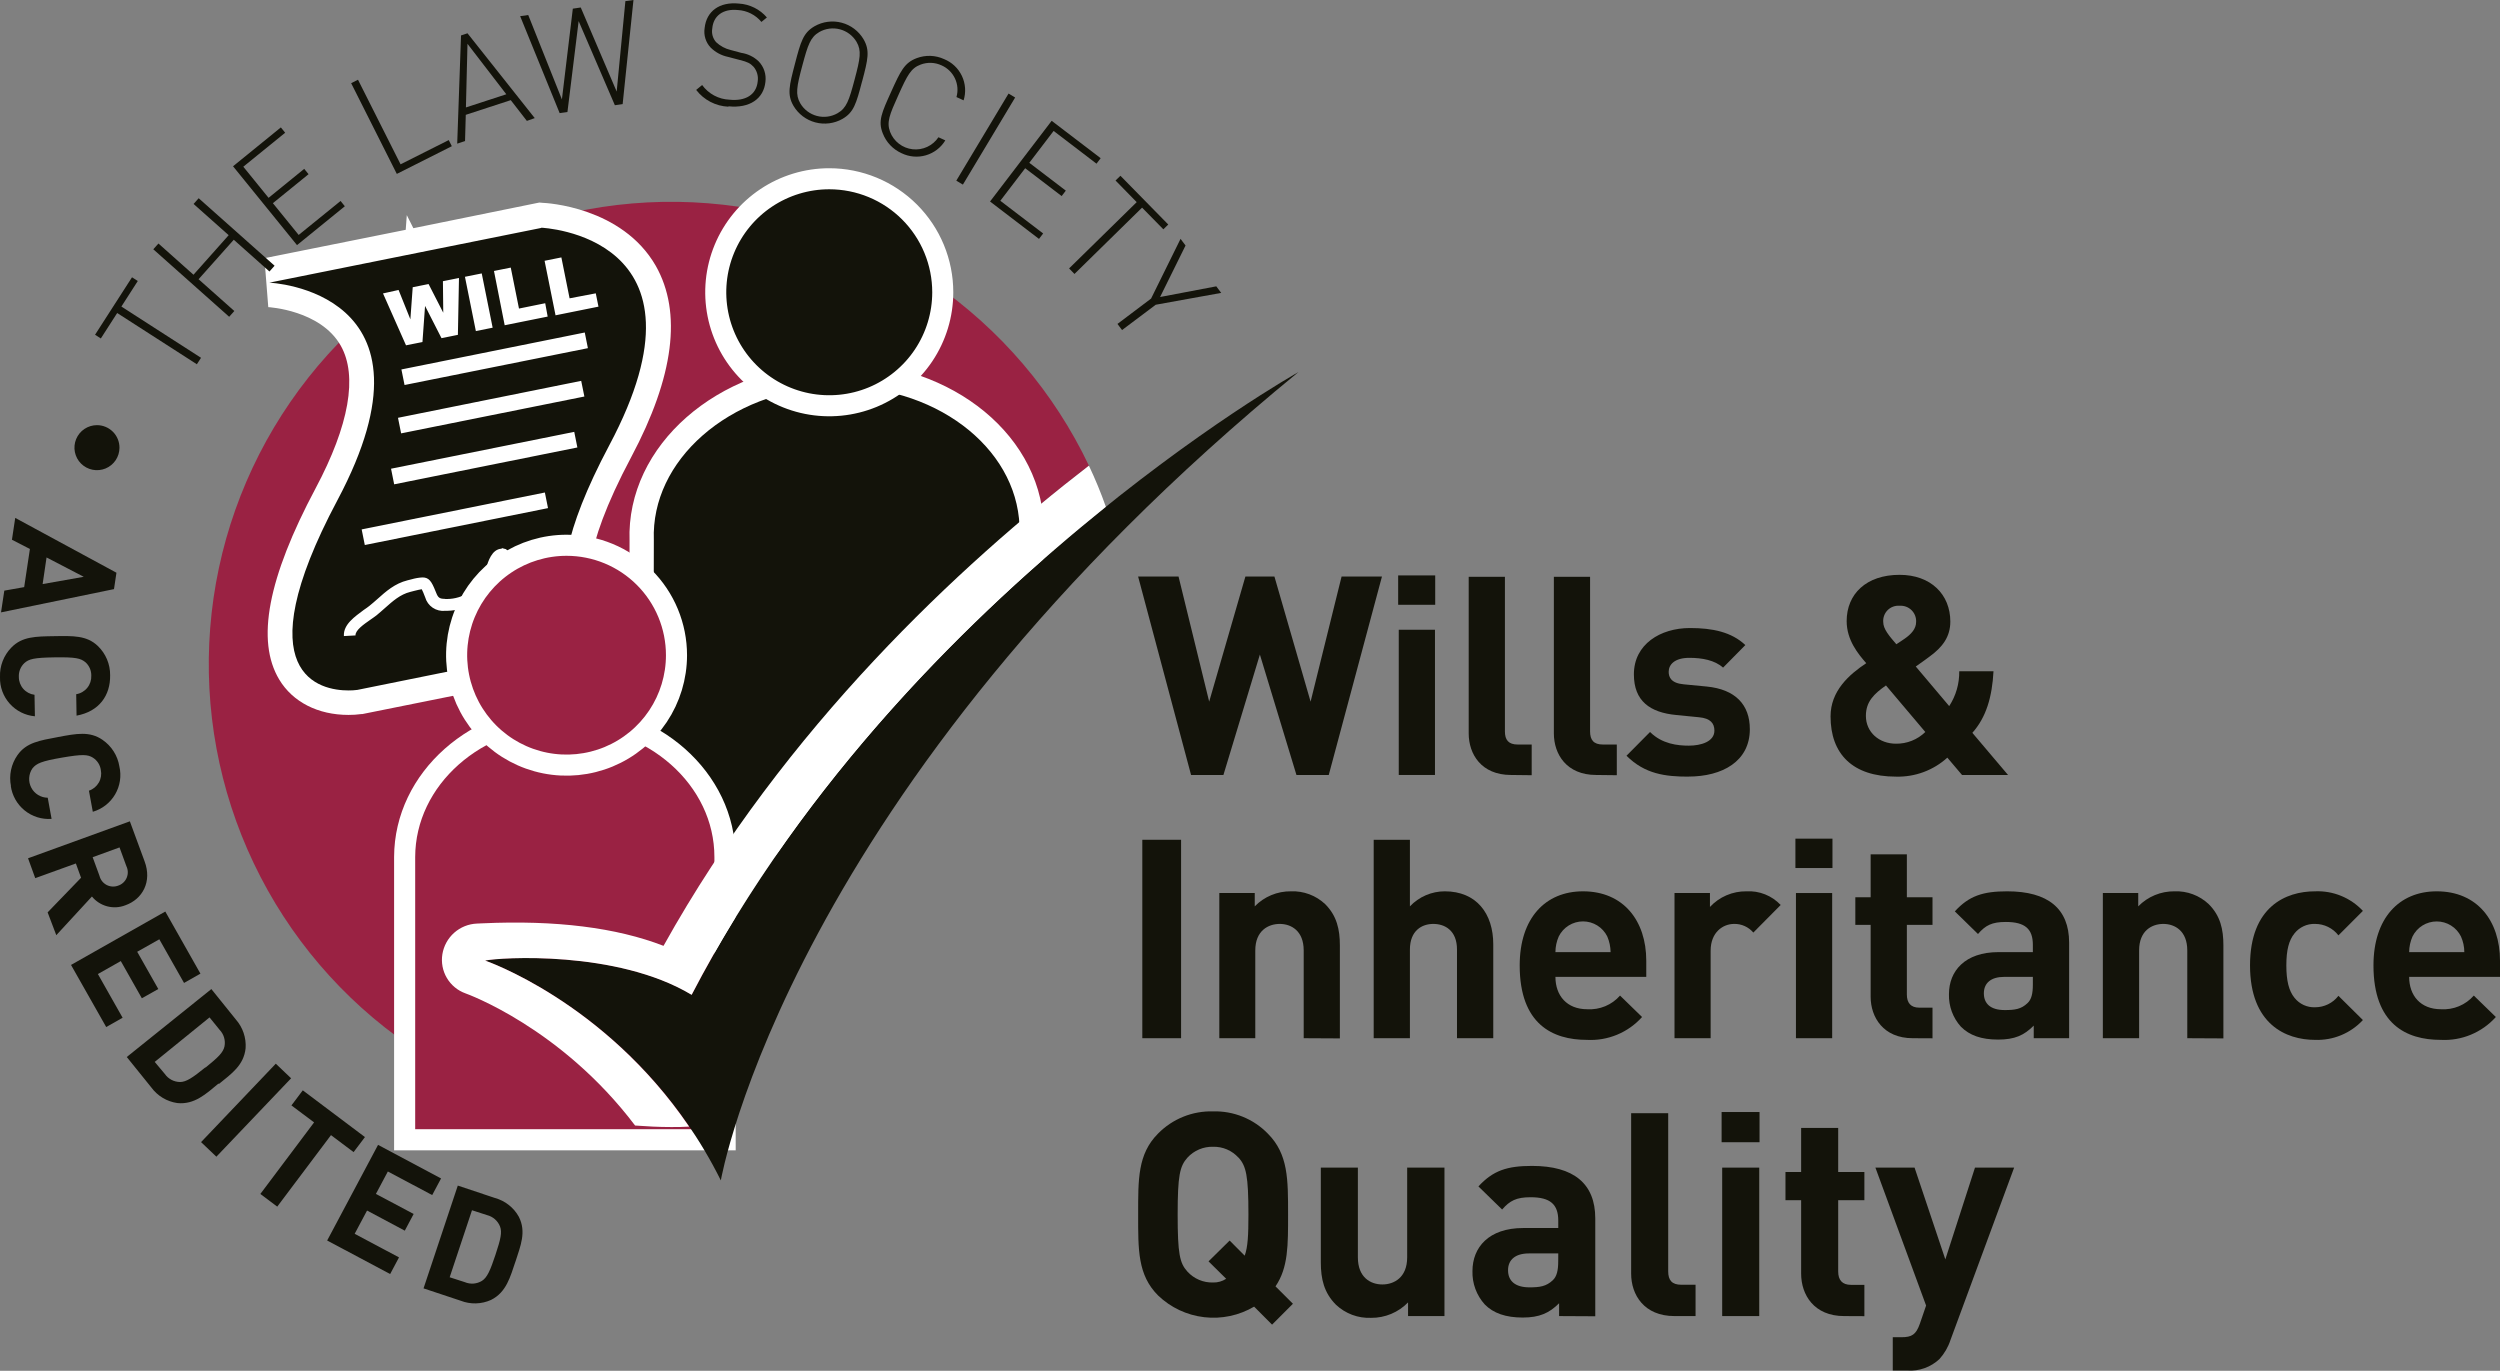 <svg width="600" height="329" viewBox="0 0 600 329" fill="none" xmlns="http://www.w3.org/2000/svg">
<rect x="0" y="0" width="600" height="329" fill="#808080" stroke="none"/>
<g clip-path="url(#clip0_222_169)">
<path d="M318.901 185.993H311.148L302.373 157.095L293.621 185.993H285.856L273.146 138.37H282.849L290.203 168.396L298.896 138.37H305.862L314.543 168.396L321.979 138.37H331.671L318.901 185.993Z" fill="#13130A"/>
<path d="M335.559 138.1H344.451V145.148H335.559V138.1ZM335.7 151.139H344.393V185.993H335.7V151.139Z" fill="#13130A"/>
<path d="M362.648 185.993C355.494 185.993 352.487 180.966 352.487 176.02V138.429H361.179V175.538C361.179 177.606 362.061 178.687 364.257 178.687H367.605V186.052L362.648 185.993Z" fill="#13130A"/>
<path d="M383.088 185.993C375.934 185.993 372.927 180.966 372.927 176.02V138.429H381.619V175.538C381.619 177.606 382.489 178.687 384.697 178.687H388.033V186.052L383.088 185.993Z" fill="#13130A"/>
<path d="M405.196 186.393C399.71 186.393 394.765 185.782 390.359 181.377L396.01 175.679C398.888 178.557 402.635 178.957 405.314 178.957C408.321 178.957 411.457 177.958 411.457 175.35C411.457 173.612 410.529 172.402 407.78 172.143L402.306 171.603C396.01 171.004 392.133 168.267 392.133 161.841C392.133 154.617 398.488 150.728 405.584 150.728C410.999 150.728 415.545 151.668 418.882 154.816L413.537 160.232C411.528 158.423 408.462 157.882 405.443 157.882C401.919 157.882 400.485 159.492 400.485 161.23C400.485 162.499 401.038 163.967 404.104 164.238L409.59 164.766C416.473 165.436 419.962 169.113 419.962 175.01C419.962 182.692 413.407 186.381 405.173 186.381" fill="#13130A"/>
<path d="M470.886 185.993L467.362 181.835C463.999 184.883 459.589 186.516 455.051 186.393C444.549 186.393 439.333 180.895 439.333 171.932C439.333 165.847 443.75 161.912 447.897 159.163C445.959 156.954 443.198 153.606 443.198 149.072C443.198 142.564 447.897 137.959 455.897 137.959C463.392 137.959 468.079 142.658 468.079 149.189C468.079 152.866 466.141 155.345 463.204 157.495C463.204 157.495 460.984 159.163 459.785 159.962L467.809 169.465C469.428 166.98 470.266 164.067 470.217 161.101H478.44C478.111 167.257 476.701 172.143 473.365 175.879L481.929 185.993H470.886ZM452.631 164.508C449.753 166.528 447.815 168.396 447.815 171.803C447.815 175.762 451.022 178.487 455.028 178.487C456.329 178.505 457.622 178.267 458.831 177.785C460.041 177.303 461.143 176.588 462.076 175.679L452.631 164.508ZM455.921 145.383C455.396 145.338 454.867 145.407 454.372 145.585C453.876 145.764 453.425 146.047 453.05 146.417C452.675 146.787 452.384 147.233 452.198 147.726C452.013 148.219 451.936 148.746 451.973 149.272C451.973 150.998 453.454 152.667 455.122 154.617C455.791 154.205 457.13 153.277 457.13 153.277C458.669 152.208 459.868 150.928 459.868 149.272C459.895 148.749 459.812 148.226 459.623 147.737C459.433 147.249 459.142 146.807 458.769 146.439C458.396 146.071 457.949 145.787 457.458 145.605C456.967 145.423 456.443 145.348 455.921 145.383" fill="#13130A"/>
<path d="M283.46 201.547H274.156V249.17H283.46V201.547Z" fill="#13130A"/>
<path d="M312.887 249.17V228.095C312.887 223.396 309.879 221.74 307.142 221.74C304.405 221.74 301.269 223.349 301.269 228.095V249.17H292.635V214.316H301.139V217.523C302.267 216.365 303.617 215.448 305.11 214.828C306.602 214.208 308.205 213.898 309.821 213.916C311.327 213.857 312.83 214.098 314.242 214.627C315.654 215.155 316.947 215.96 318.044 216.994C320.851 219.802 321.568 223.079 321.568 226.897V249.217L312.887 249.17Z" fill="#13130A"/>
<path d="M349.679 249.17V227.896C349.679 223.279 346.742 221.74 343.993 221.74C341.244 221.74 338.378 223.349 338.378 227.896V249.17H329.685V201.547H338.378V217.523C339.455 216.386 340.752 215.48 342.189 214.86C343.627 214.24 345.176 213.919 346.742 213.916C354.366 213.916 358.383 219.273 358.383 226.627V249.17H349.679Z" fill="#13130A"/>
<path d="M373.303 234.451C373.303 238.938 376.04 242.216 380.926 242.216C382.404 242.309 383.882 242.062 385.249 241.494C386.616 240.926 387.834 240.051 388.809 238.938L394.095 244.083C392.44 245.931 390.391 247.383 388.1 248.332C385.808 249.282 383.333 249.704 380.856 249.569C372.633 249.569 364.727 245.822 364.727 231.702C364.727 220.342 370.894 213.917 379.916 213.917C389.619 213.917 395.105 220.965 395.105 230.574V234.451H373.303ZM385.743 224.747C385.205 223.663 384.376 222.75 383.347 222.112C382.319 221.474 381.132 221.136 379.922 221.136C378.712 221.136 377.525 221.474 376.497 222.112C375.468 222.75 374.639 223.663 374.101 224.747C373.579 225.932 373.307 227.212 373.303 228.507H386.542C386.525 227.213 386.253 225.936 385.743 224.747" fill="#13130A"/>
<path d="M420.796 223.819C420.231 223.15 419.522 222.617 418.724 222.257C417.925 221.897 417.056 221.72 416.18 221.74C413.501 221.74 410.553 223.749 410.553 228.166V249.17H401.883V214.316H410.388V217.664C411.505 216.463 412.86 215.509 414.367 214.864C415.875 214.219 417.5 213.896 419.14 213.917C420.667 213.83 422.194 214.079 423.614 214.645C425.035 215.212 426.314 216.081 427.363 217.194L420.796 223.819Z" fill="#13130A"/>
<path d="M430.899 201.276H439.792V208.325H430.899V201.276ZM431.028 214.328H439.721V249.17H431.028V214.328Z" fill="#13130A"/>
<path d="M459.057 249.17C452.009 249.17 448.954 244.154 448.954 239.208V221.963H445.278V215.35H448.954V205.036H457.647V215.35H463.803V221.963H457.647V238.691C457.647 240.7 458.587 241.84 460.655 241.84H463.803V249.193L459.057 249.17Z" fill="#13130A"/>
<path d="M488.096 249.17V246.151C485.747 248.5 483.538 249.499 479.532 249.499C475.527 249.499 472.707 248.5 470.628 246.421C468.696 244.282 467.665 241.479 467.75 238.597C467.75 233.053 471.568 228.507 479.662 228.507H487.885V226.756C487.885 222.95 486.017 221.27 481.4 221.27C478.064 221.27 476.513 222.069 474.716 224.16L469.16 218.733C472.578 214.986 475.926 213.917 481.741 213.917C491.503 213.917 496.589 218.063 496.589 226.216V249.17H488.096ZM487.885 234.451H481.001C477.853 234.451 476.126 235.919 476.126 238.398C476.126 240.876 477.723 242.415 481.13 242.415C483.538 242.415 485.077 242.216 486.616 240.735C487.544 239.866 487.885 238.468 487.885 236.318V234.451Z" fill="#13130A"/>
<path d="M524.947 249.17V228.095C524.947 223.396 521.94 221.74 519.203 221.74C516.466 221.74 513.388 223.349 513.388 228.095V249.17H504.683V214.316H513.176V217.523C514.306 216.366 515.659 215.449 517.153 214.83C518.648 214.21 520.252 213.899 521.869 213.916C523.376 213.856 524.879 214.096 526.292 214.625C527.704 215.154 528.996 215.959 530.092 216.994C532.912 219.802 533.616 223.079 533.616 226.897V249.217L524.947 249.17Z" fill="#13130A"/>
<path d="M555.595 249.569C548.629 249.569 540.007 245.822 540.007 231.702C540.007 217.582 548.629 213.917 555.595 213.917C557.738 213.822 559.876 214.193 561.861 215.004C563.847 215.815 565.633 217.047 567.096 218.615L561.222 224.489C560.562 223.631 559.713 222.937 558.741 222.461C557.77 221.984 556.701 221.737 555.619 221.74C554.673 221.703 553.732 221.891 552.873 222.287C552.013 222.683 551.26 223.276 550.673 224.019C549.322 225.687 548.723 228.025 548.723 231.702C548.723 235.379 549.322 237.799 550.673 239.467C551.26 240.209 552.013 240.803 552.873 241.199C553.732 241.595 554.673 241.782 555.619 241.746C556.701 241.748 557.77 241.502 558.741 241.025C559.713 240.549 560.562 239.854 561.222 238.997L567.096 244.812C565.635 246.386 563.851 247.627 561.866 248.448C559.881 249.269 557.742 249.652 555.595 249.569" fill="#13130A"/>
<path d="M578.197 234.451C578.197 238.938 580.934 242.216 585.821 242.216C587.3 242.311 588.781 242.065 590.15 241.497C591.519 240.928 592.738 240.053 593.715 238.938L599.001 244.083C597.345 245.929 595.296 247.38 593.005 248.33C590.714 249.279 588.239 249.703 585.762 249.569C577.539 249.569 569.633 245.822 569.633 231.702C569.633 220.342 575.789 213.917 584.822 213.917C594.514 213.917 600 220.965 600 230.574V234.451H578.197ZM590.626 224.747C590.089 223.666 589.261 222.755 588.234 222.118C587.208 221.482 586.024 221.145 584.817 221.145C583.609 221.145 582.425 221.482 581.399 222.118C580.372 222.755 579.544 223.666 579.008 224.747C578.481 225.931 578.205 227.211 578.197 228.507H591.436C591.433 227.21 591.157 225.93 590.626 224.747" fill="#13130A"/>
<path d="M305.298 317.915L300.987 313.592C297.379 315.722 293.174 316.613 289.012 316.129C284.851 315.646 280.962 313.814 277.939 310.913C273.017 305.991 273.158 299.906 273.158 291.495C273.158 283.084 273.017 276.987 277.939 272.053C279.655 270.306 281.713 268.931 283.985 268.015C286.257 267.099 288.694 266.663 291.143 266.732C293.579 266.663 296.003 267.101 298.261 268.017C300.52 268.933 302.564 270.307 304.264 272.053C309.198 276.987 309.139 283.072 309.139 291.495C309.139 298.814 309.198 304.217 306.12 308.728L310.302 312.899L305.298 317.915ZM297.228 277.833C296.462 276.985 295.521 276.313 294.471 275.863C293.42 275.412 292.285 275.195 291.143 275.225C289.99 275.193 288.843 275.409 287.781 275.859C286.719 276.309 285.766 276.982 284.987 277.833C283.143 279.889 282.638 282.144 282.638 291.519C282.638 300.893 283.119 303.148 284.987 305.192C285.766 306.043 286.719 306.717 287.781 307.167C288.843 307.617 289.99 307.833 291.143 307.8C292.255 307.83 293.349 307.518 294.279 306.907L290.05 302.725L295.113 297.733L298.731 301.363C299.483 299.248 299.624 296.441 299.624 291.519C299.624 282.121 299.072 279.889 297.275 277.833" fill="#13130A"/>
<path d="M337.932 315.859V312.581C336.777 313.769 335.394 314.709 333.865 315.345C332.337 315.981 330.695 316.3 329.039 316.282C327.498 316.345 325.96 316.098 324.515 315.558C323.071 315.017 321.749 314.193 320.628 313.133C317.75 310.255 316.998 306.907 316.998 303.007V280.218H325.891V301.774C325.891 306.625 328.98 308.27 331.764 308.27C334.548 308.27 337.72 306.625 337.72 301.774V280.218H346.672V315.859H337.932Z" fill="#13130A"/>
<path d="M374.184 315.859V312.781C371.834 315.13 369.485 316.211 365.444 316.211C361.403 316.211 358.395 315.177 356.34 313.063C354.36 310.873 353.303 308.002 353.391 305.051C353.391 299.377 357.291 294.726 365.573 294.726H373.984V292.952C373.984 289.052 372.069 287.337 367.347 287.337C363.928 287.337 362.354 288.159 360.51 290.285L354.824 284.74C358.348 280.911 361.743 279.818 367.687 279.818C377.684 279.818 382.865 284.059 382.865 292.411V315.906L374.184 315.859ZM373.984 300.822H366.936C363.705 300.822 361.931 302.326 361.931 304.852C361.931 307.377 363.576 308.963 367.065 308.963C369.52 308.963 371.094 308.752 372.68 307.248C373.631 306.355 373.972 304.899 373.972 302.725L373.984 300.822Z" fill="#13130A"/>
<path d="M401.884 315.859C394.565 315.859 391.476 310.737 391.476 305.674V267.167H400.368V305.122C400.368 307.248 401.261 308.34 403.516 308.34H406.935V315.859H401.884Z" fill="#13130A"/>
<path d="M413.184 266.885H422.288V274.133H413.184V266.885ZM413.325 280.229H422.218V315.859H413.325V280.229Z" fill="#13130A"/>
<path d="M442.599 315.859C435.351 315.859 432.273 310.737 432.273 305.674V288.053H428.514V281.275H432.273V270.702H441.166V281.275H447.451V288.053H441.166V305.145C441.166 307.201 442.118 308.364 444.244 308.364H447.451V315.882L442.599 315.859Z" fill="#13130A"/>
<path d="M468.114 321.603C467.559 323.305 466.65 324.87 465.448 326.196C464.424 327.149 463.217 327.883 461.9 328.354C460.583 328.824 459.184 329.022 457.788 328.933H454.264V320.934H456.32C458.846 320.934 459.844 320.311 460.76 317.715L462.264 313.333L450.094 280.218H459.492L466.881 302.256L474 280.218H483.397L468.114 321.603Z" fill="#13130A"/>
<path d="M111.728 238.409C109.851 237.738 108.269 236.43 107.256 234.713C106.243 232.997 105.863 230.979 106.183 229.012C106.509 227.02 107.512 225.202 109.023 223.864C110.534 222.527 112.46 221.751 114.477 221.67L115.792 221.611C133.413 220.8 148.003 222.645 159.257 227.015C188.472 174.446 230.586 135.504 261.352 111.775C252.983 94.171 240.126 79.082 224.075 68.024C208.024 56.966 189.343 50.33 169.913 48.783C150.483 47.236 130.989 50.833 113.39 59.212C95.791 67.591 80.709 80.456 69.66 96.513C58.612 112.571 51.986 131.255 50.45 150.686C48.914 170.117 52.522 189.61 60.911 207.204C69.299 224.798 82.173 239.873 98.237 250.912C114.301 261.952 132.988 268.567 152.42 270.092C134.67 246.632 111.986 238.409 111.728 238.409Z" fill="#9A2243"/>
<path d="M83.64 168.619C79.963 168.619 73.244 167.703 69.543 161.571C64.516 153.219 67.405 139.157 78.342 118.6C87.047 102.236 89.055 89.737 84.298 81.432C78.577 71.446 64.621 70.765 64.492 70.753L64.022 64.88L129.654 51.629H130.006C130.723 51.629 147.392 52.475 154.734 65.267C160.608 75.464 158.599 89.936 148.861 108.18C136.091 132.191 137.783 141.742 139.921 145.313C142.059 148.884 146.488 149.471 148.907 149.471C149.469 149.475 150.03 149.444 150.587 149.377L151.621 155.251L86.224 168.455C85.368 168.568 84.504 168.623 83.64 168.619V168.619ZM98.688 78.319L98.759 77.296L98.265 77.367L98.688 78.319ZM107.029 76.639V75.605L106.547 75.722L107.029 76.639Z" fill="#13130A"/>
<path d="M129.889 54.648C129.889 54.648 173.083 56.41 146.241 106.841C123.78 149.072 142.282 152.502 148.908 152.502C149.619 152.508 150.33 152.461 151.034 152.361L85.766 165.577C85.061 165.669 84.351 165.712 83.64 165.706C77.015 165.706 58.513 162.264 80.985 120.045C107.828 69.614 64.633 67.84 64.633 67.84L129.889 54.707V54.648ZM133.319 75.675L143.633 73.596L142.987 70.401L136.702 71.599L134.729 61.779L130.699 62.589L133.319 75.617V75.675ZM121.125 78.06L131.44 75.981L130.852 72.774L124.556 74.054L122.582 64.222L118.553 65.032L121.125 78.06ZM114.206 79.458L118.236 78.647L115.616 65.62L111.587 66.43L114.206 79.458ZM110.107 66.724L106.301 67.488L106.383 75.053L102.859 68.169L99.052 68.933L98.489 76.639L95.658 69.59L91.922 70.424L97.443 82.876L101.39 82.089L102.013 73.42L105.96 81.161L109.895 80.362L110.154 66.759L110.107 66.724ZM97.091 92.403L141.096 83.558L140.344 79.799L96.339 88.668L97.091 92.403V92.403ZM96.268 104.01L140.25 95.164L139.486 91.405L95.517 100.274L96.268 104.01ZM94.6 116.238L138.57 107.393L137.818 103.645L93.849 112.491L94.6 116.238ZM87.552 130.805L131.522 121.948L130.77 118.2L86.8 127.058L87.552 130.805ZM106.817 143.727C105.478 143.727 105.138 143.445 104.668 142.235L104.515 141.871C103.575 139.521 102.953 138.582 101.402 138.582C100.502 138.628 99.611 138.781 98.747 139.04L97.807 139.275C94.753 140.038 92.615 141.941 90.559 143.786C89.937 144.326 89.302 144.902 88.644 145.419C88.304 145.712 87.81 146.029 87.305 146.382C85.226 147.956 82.36 149.835 82.536 152.655L85.32 152.502C85.249 151.245 87.341 149.824 88.844 148.766C89.396 148.379 89.925 148.026 90.371 147.674C91.064 147.11 91.734 146.499 92.368 145.947C94.271 144.256 96.057 142.658 98.453 142.059L99.405 141.812C100.133 141.636 100.885 141.448 101.214 141.413C101.472 141.914 101.696 142.432 101.884 142.963L102.036 143.339C102.323 144.367 102.966 145.259 103.851 145.856C104.736 146.452 105.804 146.713 106.864 146.593H107.323C109.716 146.555 112.049 145.833 114.047 144.514C116.045 143.195 117.625 141.332 118.6 139.146C118.835 138.593 119.023 137.971 119.234 137.325C119.44 136.388 119.814 135.496 120.338 134.693C120.785 135.304 121.513 136.15 122.465 137.325C125.871 141.272 127.68 142.247 128.843 142.247C129.139 142.243 129.431 142.179 129.701 142.059C130.746 141.601 128.209 138.946 128.209 138.946C126.136 136.941 124.175 134.823 122.335 132.602C122.335 132.602 122.335 132.602 122.335 132.602C122.017 132.36 121.719 132.093 121.443 131.804V131.804L120.468 131.545L120.385 131.686C118.036 131.804 117.178 134.658 116.626 136.455C116.45 137.031 116.274 137.571 116.109 137.983C115.353 139.694 114.117 141.15 112.552 142.176C110.987 143.201 109.159 143.752 107.287 143.762H106.841L106.817 143.727ZM129.443 48.61L128.749 48.751L99.205 54.765L97.631 51.629L97.373 55.153L63.459 61.966L64.386 73.714C64.492 73.714 76.944 74.43 81.772 82.947C85.884 90.207 83.805 102.048 75.746 117.19C64.269 138.746 61.414 153.771 67.018 163.098C70.26 168.49 76.322 171.58 83.64 171.58C84.658 171.587 85.675 171.52 86.683 171.38H86.812H86.941L152.209 158.246L150.118 146.499C149.727 146.538 149.335 146.558 148.943 146.558C147.146 146.558 143.927 146.206 142.505 143.833C141.084 141.46 138.981 133.19 151.527 109.637C161.759 90.395 163.721 74.982 157.401 63.822C149.26 49.608 131.005 48.704 130.23 48.68L129.443 48.61Z" fill="white"/>
<path d="M247.596 126.059C246.726 105.102 225.147 88.926 199.326 89.925C173.506 90.923 153.254 108.72 154.006 129.689L153.771 248.453L182.704 204.742L247.466 135.351L247.596 126.059Z" fill="#13130A"/>
<path d="M247.596 126.059C246.726 105.102 225.147 88.926 199.326 89.925C173.506 90.923 153.254 108.72 154.006 129.689L153.771 248.453L182.704 204.742L247.466 135.351L247.596 126.059Z" stroke="white" stroke-width="5.83"/>
<path d="M226.263 70.154C226.26 75.542 224.661 80.807 221.666 85.286C218.671 89.764 214.416 93.254 209.438 95.314C204.46 97.374 198.983 97.912 193.699 96.859C188.416 95.807 183.563 93.212 179.754 89.401C175.945 85.591 173.352 80.737 172.302 75.453C171.252 70.169 171.792 64.692 173.854 59.715C175.916 54.738 179.408 50.484 183.888 47.491C188.367 44.498 193.634 42.901 199.021 42.901C202.599 42.901 206.143 43.606 209.449 44.975C212.755 46.345 215.758 48.353 218.288 50.884C220.818 53.415 222.824 56.419 224.193 59.726C225.561 63.032 226.264 66.576 226.263 70.154" fill="#13130A"/>
<path d="M226.263 70.154C226.26 75.542 224.661 80.807 221.666 85.286C218.671 89.764 214.416 93.254 209.438 95.314C204.46 97.374 198.983 97.912 193.699 96.859C188.416 95.807 183.563 93.212 179.754 89.401C175.945 85.591 173.352 80.737 172.302 75.453C171.252 70.169 171.792 64.692 173.854 59.715C175.916 54.738 179.408 50.484 183.888 47.491C188.367 44.498 193.634 42.901 199.021 42.901C202.599 42.901 206.143 43.606 209.449 44.975C212.755 46.345 215.758 48.353 218.288 50.884C220.818 53.415 222.824 56.419 224.193 59.726C225.561 63.032 226.264 66.576 226.263 70.154V70.154Z" stroke="white" stroke-width="5.05"/>
<path d="M28.675 107.452C28.672 108.52 28.354 109.563 27.759 110.451C27.163 111.338 26.319 112.028 25.331 112.436C24.343 112.843 23.257 112.948 22.21 112.738C21.162 112.528 20.201 112.013 19.446 111.257C18.692 110.501 18.178 109.538 17.97 108.49C17.763 107.442 17.871 106.356 18.28 105.369C18.689 104.383 19.382 103.539 20.27 102.946C21.159 102.353 22.203 102.036 23.271 102.036C23.982 102.036 24.685 102.176 25.342 102.449C25.998 102.721 26.594 103.12 27.096 103.623C27.598 104.126 27.996 104.723 28.267 105.38C28.538 106.037 28.676 106.741 28.675 107.452" fill="#13130A"/>
<path d="M29.133 73.573L48.246 85.872L47.247 87.423L28.123 75.123L24.199 81.232L22.813 80.339L31.682 66.548L33.068 67.441L29.133 73.573Z" fill="#13130A"/>
<path d="M64.668 65.162L56.105 57.538L47.658 67.018L56.234 74.642L55 76.028L36.792 59.828L38.026 58.442L46.437 65.937L54.883 56.445L46.46 48.951L47.682 47.576L65.902 63.776L64.668 65.162Z" fill="#13130A"/>
<path d="M71.282 58.83L55.928 39.905L67.406 30.578L68.439 31.858L58.395 40.011L64.457 47.482L73.009 40.528L74.054 41.808L65.491 48.763L71.681 56.387L81.737 48.234L82.759 49.503L71.282 58.83Z" fill="#13130A"/>
<path d="M95.235 41.738L84.274 19.959L85.919 19.136L96.139 39.435L107.698 33.62L108.438 35.089L95.235 41.738Z" fill="#13130A"/>
<path d="M121.513 22.625L111.821 25.785L112.197 10.514L121.513 22.625ZM128.338 28.346L112.197 7.988L110.647 8.505L109.73 34.478L111.61 33.844L111.786 27.559L122.582 24.035L126.447 29.016L128.338 28.346Z" fill="#13130A"/>
<path d="M149.436 24.986L147.568 25.256L138.875 5.063L136.185 26.889L134.317 27.148L124.837 3.877L126.776 3.606L134.858 23.859L137.477 2.079L139.38 1.797L148.003 21.979L150.094 0.27L152.032 0L149.436 24.986Z" fill="#13130A"/>
<path d="M174.822 25.609C173.316 25.542 171.842 25.147 170.505 24.451C169.168 23.755 167.999 22.775 167.08 21.579L168.513 20.405C169.272 21.452 170.258 22.313 171.397 22.924C172.537 23.534 173.8 23.878 175.092 23.929C178.91 24.317 181.518 22.754 181.847 19.559C181.943 18.935 181.906 18.298 181.735 17.69C181.565 17.082 181.267 16.518 180.86 16.035C180.061 15.189 179.438 14.86 177.488 14.379L174.704 13.65C173.142 13.321 171.707 12.551 170.569 11.43C169.98 10.812 169.543 10.066 169.29 9.251C169.037 8.436 168.977 7.574 169.113 6.731C169.535 2.678 172.695 0.388 177.336 0.857C178.622 0.935 179.88 1.27 181.034 1.843C182.189 2.416 183.216 3.215 184.055 4.194L182.739 5.263C182.044 4.421 181.182 3.733 180.207 3.242C179.233 2.751 178.167 2.467 177.077 2.408C173.553 2.056 171.204 3.771 170.945 6.837C170.84 7.42 170.869 8.019 171.03 8.588C171.19 9.158 171.479 9.684 171.873 10.126C172.845 11.041 174.04 11.685 175.339 11.994L177.911 12.687C179.473 12.921 180.925 13.63 182.07 14.719C182.693 15.365 183.164 16.142 183.446 16.994C183.729 17.846 183.817 18.751 183.703 19.641C183.28 23.729 179.885 26.032 174.833 25.515" fill="#13130A"/>
<path d="M205.106 19.089C203.767 24.152 203.156 25.938 201.018 27.171C199.518 28.031 197.74 28.266 196.067 27.827C194.395 27.387 192.962 26.308 192.078 24.822C190.845 22.696 191.197 20.828 192.548 15.777C193.899 10.725 194.498 8.928 196.636 7.683C198.136 6.83 199.911 6.598 201.579 7.037C203.248 7.477 204.678 8.552 205.564 10.032C206.809 12.17 206.457 14.014 205.106 19.089ZM206.903 19.559C208.313 14.226 208.83 12.135 207.244 9.41C206.085 7.454 204.204 6.032 202.007 5.45C199.81 4.868 197.472 5.172 195.497 6.297C192.783 7.871 192.184 9.95 190.798 15.271C189.412 20.593 188.86 22.696 190.446 25.421C191.607 27.374 193.487 28.794 195.684 29.376C197.88 29.958 200.217 29.656 202.193 28.534C204.918 26.96 205.494 24.881 206.892 19.559" fill="#13130A"/>
<path d="M216.395 36.78C214.31 35.85 212.68 34.13 211.861 31.999C210.686 29.051 211.602 27.066 213.87 22.049C216.137 17.033 217.053 15.072 220.002 13.956C221.057 13.558 222.18 13.373 223.307 13.411C224.434 13.45 225.543 13.71 226.568 14.179C228.453 14.937 229.982 16.377 230.853 18.212C231.724 20.047 231.872 22.143 231.267 24.082L229.552 23.295C229.977 21.806 229.847 20.213 229.185 18.813C228.524 17.413 227.377 16.3 225.958 15.682C225.179 15.321 224.337 15.119 223.48 15.086C222.623 15.054 221.768 15.193 220.965 15.495C218.616 16.364 217.77 18.032 215.62 22.801C213.47 27.571 212.754 29.309 213.623 31.659C214.057 32.782 214.792 33.765 215.747 34.499C216.702 35.234 217.84 35.692 219.037 35.825C220.234 35.957 221.445 35.757 222.537 35.249C223.629 34.74 224.56 33.941 225.229 32.939L226.874 33.691C225.827 35.419 224.172 36.695 222.233 37.266C220.295 37.838 218.213 37.664 216.395 36.78" fill="#13130A"/>
<path d="M242.052 22.454L229.512 43.357L231.094 44.306L243.633 23.403L242.052 22.454Z" fill="#13130A"/>
<path d="M237.611 48.363L252.4 28.992L264.159 37.967L263.161 39.283L252.87 31.424L247.032 39.071L255.795 45.755L254.797 47.059L246.045 40.375L240.077 48.187L250.356 56.034L249.358 57.338L237.611 48.363Z" fill="#13130A"/>
<path d="M274.097 49.832L257.874 65.749L256.582 64.422L272.805 48.516L267.73 43.324L268.905 42.184L280.382 53.884L279.207 55.036L274.097 49.832Z" fill="#13130A"/>
<path d="M277.375 73.138L269.293 79.211L268.188 77.743L276.259 71.658L283.331 57.326L284.529 58.924L278.42 71.282L291.906 68.721L293.093 70.295L277.375 73.138Z" fill="#13130A"/>
<path d="M10.232 140.179L11.171 133.789L20.099 138.429L10.232 140.179ZM0.247 146.969L27.359 141.389L27.947 137.454L3.653 124.297L2.866 129.536L7.177 131.757L5.803 140.908L1.034 141.753L0.247 146.969Z" fill="#13130A"/>
<path d="M1.19446e-05 162.452C-0.045 161.153 0.174 159.858 0.644 158.647C1.115 157.435 1.827 156.332 2.737 155.404C5.321 152.737 8.611 152.749 13.063 152.678C17.515 152.608 20.804 152.479 23.471 155.028C24.418 155.934 25.169 157.025 25.678 158.234C26.188 159.442 26.444 160.742 26.431 162.053C26.513 166.904 23.8 170.757 18.373 171.756L18.29 166.611C19.335 166.442 20.28 165.895 20.948 165.074C21.615 164.253 21.957 163.215 21.909 162.158C21.922 161.553 21.804 160.951 21.562 160.396C21.321 159.84 20.962 159.343 20.511 158.94C19.336 157.976 18.161 157.694 13.145 157.765C8.129 157.835 6.907 158.164 5.827 159.163C5.387 159.584 5.043 160.094 4.818 160.66C4.593 161.225 4.492 161.832 4.523 162.44C4.511 163.495 4.888 164.517 5.581 165.312C6.274 166.107 7.236 166.619 8.282 166.751L8.376 171.909C6.046 171.703 3.882 170.616 2.325 168.87C0.769 167.123 -0.063 164.849 1.19446e-05 162.511" fill="#13130A"/>
<path d="M2.631 188.66C2.375 187.384 2.38 186.069 2.647 184.795C2.913 183.521 3.436 182.314 4.182 181.248C6.308 178.193 9.515 177.723 13.932 176.889C18.349 176.055 21.533 175.444 24.599 177.559C25.673 178.293 26.586 179.238 27.283 180.337C27.98 181.435 28.446 182.665 28.651 183.949C29.18 186.234 28.814 188.635 27.627 190.658C26.441 192.681 24.525 194.173 22.273 194.827L21.345 189.764C22.345 189.427 23.188 188.736 23.714 187.821C24.239 186.905 24.412 185.829 24.199 184.795C24.116 184.192 23.902 183.614 23.571 183.102C23.24 182.591 22.801 182.158 22.285 181.835C21.039 181.06 19.759 180.989 14.837 181.835C9.915 182.681 8.74 183.233 7.788 184.408C7.326 185.08 7.055 185.866 7.005 186.681C6.955 187.495 7.127 188.308 7.504 189.033C7.88 189.757 8.447 190.365 9.143 190.792C9.839 191.219 10.637 191.448 11.454 191.456L12.382 196.531C10.042 196.704 7.725 195.977 5.904 194.499C4.083 193.021 2.896 190.903 2.584 188.578" fill="#13130A"/>
<path d="M28.323 212.566C27.878 212.73 27.404 212.799 26.93 212.767C26.457 212.736 25.996 212.605 25.577 212.383C25.158 212.161 24.791 211.854 24.499 211.48C24.206 211.107 23.996 210.676 23.882 210.216L22.238 205.729L28.687 203.379L30.331 207.878C30.543 208.313 30.658 208.789 30.67 209.273C30.681 209.756 30.589 210.237 30.398 210.681C30.208 211.126 29.924 211.524 29.566 211.849C29.207 212.175 28.784 212.419 28.323 212.566V212.566ZM13.509 224.442L22.061 215.162C23.005 216.318 24.292 217.144 25.736 217.522C27.18 217.9 28.707 217.81 30.096 217.264C34.196 215.808 36.546 211.614 34.69 206.692L31.165 197.118L6.731 205.987L8.458 210.757L18.208 207.232L19.453 210.663L11.43 218.968L13.509 224.442Z" fill="#13130A"/>
<path d="M17.045 231.584L39.67 218.768L48.105 233.675L44.169 235.907L38.237 225.429L32.927 228.424L37.99 237.364L34.043 239.584L28.992 230.656L23.494 233.769L29.427 244.259L25.491 246.491L17.045 231.584Z" fill="#13130A"/>
<path d="M49.303 256.159C46.237 258.65 44.698 259.684 43.194 259.684C42.477 259.672 41.773 259.491 41.14 259.154C40.507 258.817 39.963 258.334 39.553 257.745L37.133 254.855L50.29 244.177L52.71 247.161C53.206 247.678 53.571 248.306 53.775 248.992C53.98 249.679 54.017 250.404 53.884 251.108C53.579 252.588 52.381 253.739 49.327 256.218L49.303 256.159ZM52.522 260.165C55.553 257.698 58.525 255.678 58.947 251.566C59.03 250.319 58.865 249.067 58.462 247.884C58.058 246.7 57.425 245.608 56.598 244.671L50.724 237.376L30.425 253.681L36.299 260.964C37.038 261.979 37.972 262.835 39.048 263.483C40.123 264.131 41.318 264.556 42.56 264.735C46.66 265.158 49.432 262.55 52.463 260.036" fill="#13130A"/>
<path d="M66.19 255.287L48.256 274.106L51.929 277.607L69.864 258.788L66.19 255.287Z" fill="#13130A"/>
<path d="M79.435 272.429L66.536 289.592L62.483 286.55L75.382 269.375L69.943 265.299L72.668 261.681L87.587 272.899L84.862 276.506L79.435 272.429Z" fill="#13130A"/>
<path d="M78.518 297.721L90.735 274.767L105.854 282.826L103.728 286.82L93.085 281.157L90.219 286.538L99.276 291.354L97.149 295.36L88.092 290.532L85.12 296.112L95.763 301.774L93.637 305.768L78.518 297.721Z" fill="#13130A"/>
<path d="M118.917 301.139C117.672 304.875 116.943 306.59 115.675 307.401C115.064 307.777 114.372 308.001 113.657 308.057C112.942 308.112 112.224 307.996 111.563 307.718L107.921 306.543L113.278 290.461L116.92 291.636C117.614 291.813 118.256 292.153 118.793 292.626C119.33 293.1 119.747 293.695 120.009 294.361C120.538 295.771 120.162 297.369 118.917 301.128V301.139ZM123.733 302.725C124.908 299.025 126.376 295.677 124.52 292.024C123.912 290.926 123.091 289.962 122.104 289.187C121.118 288.413 119.986 287.843 118.776 287.513L109.871 284.541L101.648 309.21L110.553 312.17C111.72 312.627 112.966 312.845 114.219 312.813C115.472 312.781 116.706 312.498 117.848 311.982C121.548 310.138 122.464 306.437 123.721 302.737" fill="#13130A"/>
<path d="M173.988 205.693C173.988 186.898 156.755 171.627 135.551 171.627C114.347 171.627 97.161 186.898 97.114 205.693V273.545H174.035L173.988 205.693Z" fill="#9A2243"/>
<path d="M173.988 205.693C173.988 186.898 156.755 171.627 135.551 171.627C114.347 171.627 97.161 186.898 97.114 205.693V273.545H174.035L173.988 205.693Z" stroke="white" stroke-width="5.06"/>
<path d="M162.358 157.248C162.358 162.466 160.811 167.567 157.911 171.906C155.012 176.245 150.892 179.627 146.071 181.624C141.25 183.621 135.945 184.143 130.827 183.125C125.708 182.107 121.007 179.594 117.317 175.904C113.627 172.215 111.115 167.513 110.097 162.395C109.079 157.277 109.601 151.972 111.598 147.151C113.595 142.33 116.977 138.209 121.316 135.31C125.654 132.411 130.756 130.864 135.974 130.864C139.439 130.864 142.87 131.546 146.071 132.872C149.272 134.198 152.18 136.142 154.63 138.592C157.08 141.042 159.024 143.95 160.35 147.151C161.676 150.352 162.358 153.783 162.358 157.248Z" fill="#9A2243"/>
<path d="M162.358 157.248C162.358 162.466 160.811 167.567 157.911 171.906C155.012 176.245 150.892 179.627 146.071 181.624C141.25 183.621 135.945 184.143 130.827 183.125C125.708 182.107 121.007 179.594 117.317 175.904C113.627 172.215 111.115 167.513 110.097 162.395C109.079 157.277 109.601 151.972 111.598 147.151C113.595 142.33 116.977 138.209 121.316 135.31C125.654 132.411 130.756 130.864 135.974 130.864C139.439 130.864 142.87 131.546 146.071 132.872C149.272 134.198 152.18 136.142 154.63 138.592C157.08 141.042 159.024 143.95 160.35 147.151C161.676 150.352 162.358 153.783 162.358 157.248Z" stroke="white" stroke-width="5.06"/>
<path d="M116.427 230.539C116.427 230.539 152.949 243.014 173.001 283.295C173.001 283.295 189.2 189.424 311.618 89.302C311.618 89.302 215.737 143.104 166.023 238.727C148.05 227.954 119.915 229.787 116.462 230.504" fill="#13130A"/>
<path d="M116.427 230.539C119.88 229.787 148.015 227.954 165.988 238.762C193.077 186.651 233.887 146.969 265.405 121.63C264.23 118.271 262.855 114.97 261.34 111.763C230.574 135.492 188.507 174.422 159.245 227.003C147.98 222.633 133.401 220.789 115.78 221.599L114.465 221.658C112.447 221.74 110.519 222.517 109.008 223.857C107.496 225.197 106.494 227.018 106.171 229.012C105.852 230.979 106.231 232.996 107.244 234.713C108.257 236.43 109.839 237.738 111.716 238.409C111.986 238.503 134.67 246.632 152.42 270.127C155.286 270.338 158.164 270.491 161.089 270.491C162.534 270.491 163.956 270.491 165.389 270.385C144.913 240.277 116.427 230.539 116.427 230.539Z" fill="white"/>
</g>
<defs>
<clipPath id="clip0_222_169">
<rect width="600" height="328.933" fill="white"/>
</clipPath>
</defs>
</svg>
